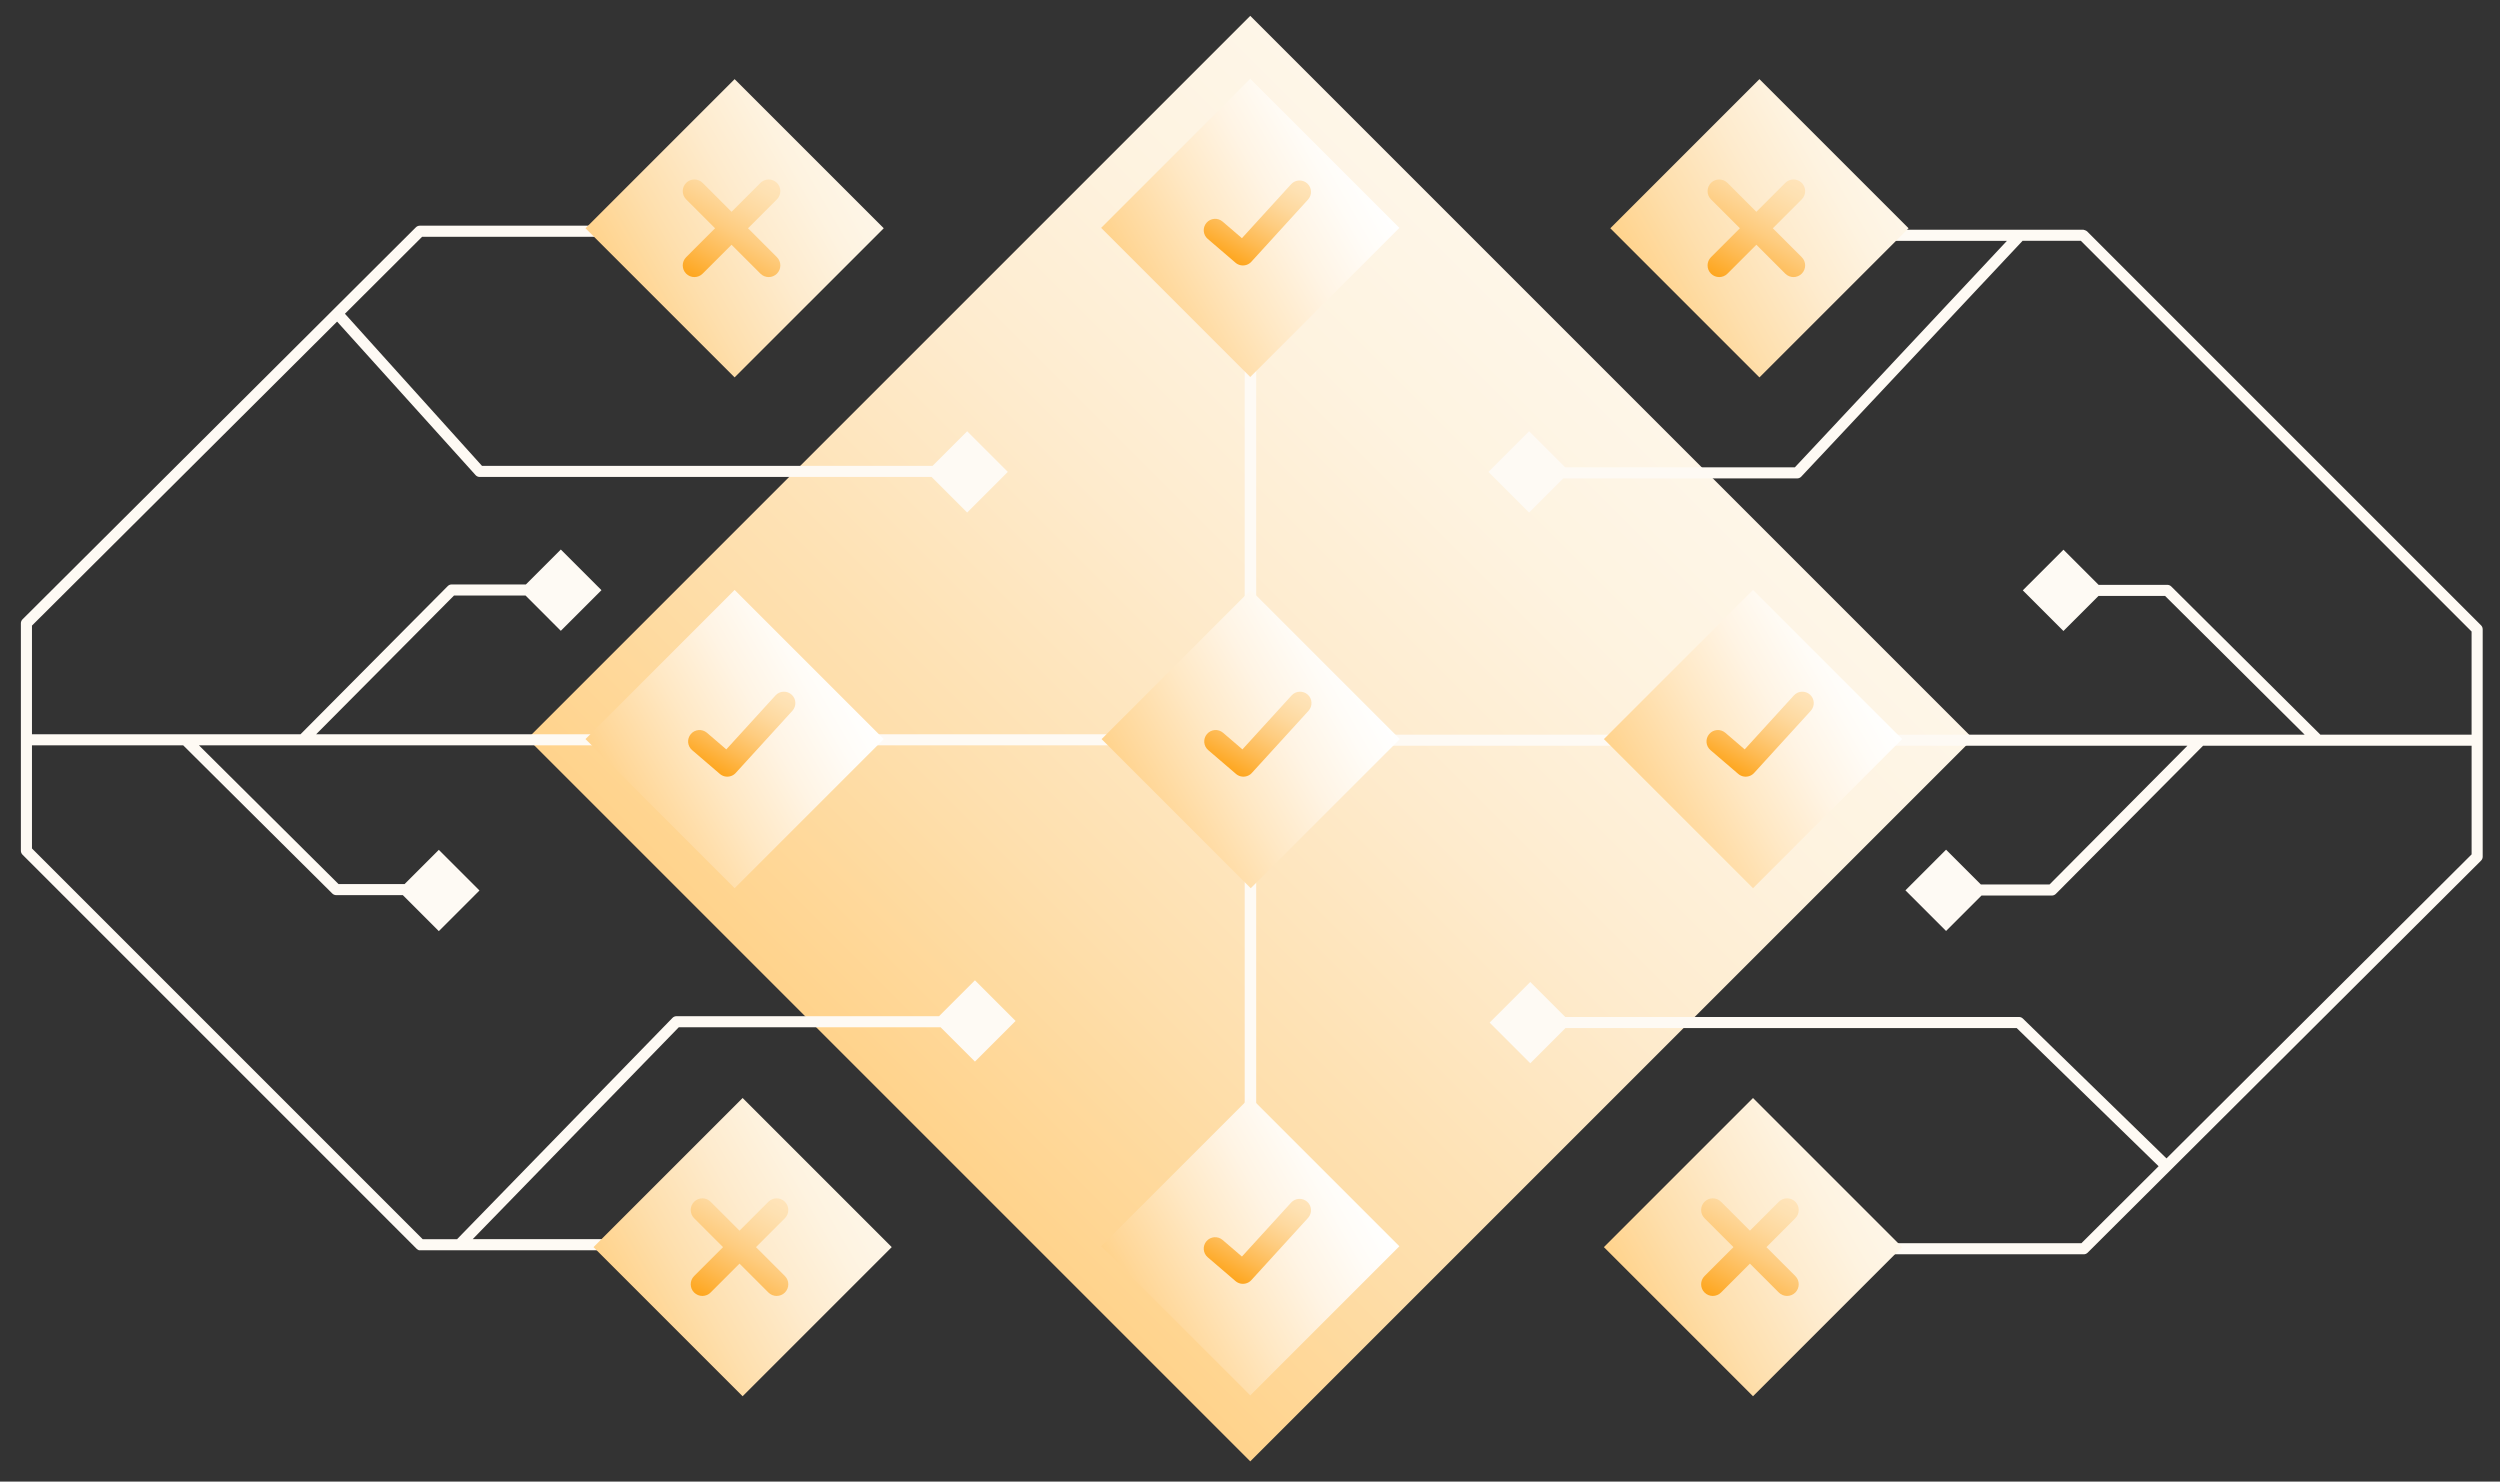 <svg viewBox="0 0 1414 838" fill="none" xmlns="http://www.w3.org/2000/svg">
<rect x="0" y="0" width="1414" height="838" fill="#333333" stroke="none"/>
<path d="M1115.94 417.754L707.147 8.962L298.354 417.754L707.147 826.547L1115.94 417.754Z" fill="url(#paint0_linear_4_34)"/>
<path d="M1404.21 355.88V484.55C1404.21 485.38 1403.88 486.18 1403.29 486.77L1180.78 708.51C1180.19 709.1 1179.39 709.43 1178.56 709.43H960.93V703.15H1177.26L1220.91 659.62L1140.64 581.47H885.44L865.53 601.38L842.54 578.39L865.53 555.4L885.33 575.2H1141.95C1142.79 575.2 1143.59 575.54 1144.18 576.13L1225.36 655.19L1397.94 483.24V421.78H1246.06L1162.77 505.59C1162.18 506.18 1161.38 506.52 1160.54 506.52H1120.74L1100.7 526.56L1077.71 503.57L1100.7 480.58L1120.37 500.25H1159.23L1237.2 421.79H714.67V415.51H1303.5L1224.56 337.05H1186.92L1167.08 356.89L1144.09 333.9L1167.08 310.91L1186.96 330.79H1225.85C1226.68 330.79 1227.47 331.12 1228.06 331.7L1312.4 415.52H1397.93V357.19L1176.95 136.21H1143.86L1143.92 136.27L1018.72 269.66C1018.13 270.25 1017.33 270.59 1016.49 270.59H884.16L864.86 289.89L841.87 266.9L864.86 243.91L885.27 264.32H1015.18L1135.13 136.22H966.15C964.92 142.91 959.07 147.99 952.02 147.99C944.08 147.99 937.64 141.55 937.64 133.61C937.64 125.67 944.08 119.23 952.02 119.23C958.7 119.23 964.29 123.79 965.91 129.95H1178.41C1178.41 129.95 1179.88 130.28 1180.47 130.87L1403.28 353.68C1403.87 354.27 1404.2 355.07 1404.2 355.9L1404.21 355.88ZM701.35 415.29H178.82L256.79 336.83H297.24L317.2 356.79L340.19 333.8L317.2 310.81L297.45 330.56H255.48C254.65 330.56 253.84 330.89 253.25 331.49L169.96 415.3H18.08V353.84L190.66 181.89L269.09 268.84C269.68 269.43 270.48 269.77 271.32 269.77H526.91L547.03 289.89L570.02 266.9L547.03 243.91L527.44 263.5H272.62L195.09 177.46L238.74 133.93H455.07V127.65H237.44C236.61 127.65 235.81 127.98 235.22 128.57L12.73 350.3C12.14 350.89 11.81 351.69 11.81 352.52V481.19C11.81 482.02 12.14 482.82 12.73 483.41L235.54 706.22C236.13 706.81 236.95 707.14 236.95 707.14H450.09C451.71 713.31 457.31 717.86 463.98 717.86C471.92 717.86 478.36 711.42 478.36 703.48C478.36 695.54 471.92 689.1 463.98 689.1C456.93 689.1 451.08 694.17 449.85 700.87H267.36L383.91 581.03H532.02L551.43 600.44L574.42 577.45L551.43 554.46L531.13 574.76H382.61C381.78 574.76 380.97 575.09 380.38 575.69L258.58 700.82L258.64 700.88H239.07L18.08 479.89V421.56H103.61L187.95 505.38C188.54 505.96 189.33 506.29 190.16 506.29H227.84L248.2 526.65L271.19 503.66L248.2 480.67L228.85 500.02H191.46L112.52 421.56H701.35V415.28V415.29ZM710.5 205H704V625.89H710.5V205Z" fill="url(#paint1_linear_4_34)"/>
<path d="M1079.49 129.112L995.143 44.768L910.799 129.112L995.143 213.455L1079.49 129.112Z" fill="url(#paint2_linear_4_34)"/>
<path d="M1019.07 145.46C1021.64 148.03 1021.64 152.2 1019.07 154.78C1017.78 156.07 1016.1 156.71 1014.41 156.71C1012.72 156.71 1011.04 156.07 1009.75 154.78L993.4 138.43L977.05 154.78C975.76 156.07 974.08 156.71 972.39 156.71C970.7 156.71 969.02 156.07 967.73 154.78C965.16 152.21 965.16 148.04 967.73 145.46L984.08 129.11L967.73 112.76C965.16 110.19 965.16 106.02 967.73 103.44C970.3 100.87 974.47 100.87 977.05 103.44L993.4 119.79L1009.75 103.44C1012.32 100.87 1016.49 100.87 1019.07 103.44C1021.64 106.01 1021.64 110.18 1019.07 112.76L1002.72 129.11L1019.07 145.46Z" fill="url(#paint3_linear_4_34)"/>
<path d="M1075.85 418.021L991.502 333.677L907.158 418.021L991.502 502.365L1075.85 418.021Z" fill="url(#paint4_linear_4_34)"/>
<path d="M1023.75 392.9C1021.11 390.5 1017.03 390.69 1014.63 393.32L986.8 423.85L975.85 414.46C973.14 412.14 969.07 412.45 966.75 415.16C964.43 417.87 964.74 421.94 967.45 424.26L983.16 437.73C983.22 437.78 983.28 437.82 983.34 437.87C983.41 437.93 983.49 437.99 983.56 438.04C983.65 438.1 983.74 438.16 983.82 438.22C983.9 438.27 983.97 438.32 984.05 438.37C984.14 438.43 984.24 438.47 984.33 438.52C984.41 438.56 984.49 438.61 984.57 438.64C984.67 438.69 984.77 438.73 984.87 438.77C984.95 438.8 985.03 438.84 985.1 438.87C985.21 438.91 985.32 438.94 985.43 438.98C985.5 439 985.58 439.03 985.65 439.05C985.77 439.08 985.89 439.11 986.01 439.13C986.08 439.14 986.15 439.16 986.21 439.17C986.34 439.19 986.48 439.21 986.62 439.23C986.67 439.23 986.73 439.25 986.78 439.25C986.97 439.27 987.16 439.28 987.35 439.28C987.57 439.28 987.8 439.27 988.02 439.24C988.08 439.24 988.15 439.22 988.21 439.21C988.37 439.19 988.53 439.17 988.68 439.14C988.76 439.12 988.84 439.1 988.91 439.08C989.05 439.05 989.19 439.01 989.33 438.97C989.42 438.94 989.5 438.91 989.58 438.88C989.71 438.83 989.83 438.79 989.96 438.73C990.05 438.69 990.14 438.64 990.23 438.6C990.34 438.54 990.46 438.49 990.57 438.42C990.66 438.37 990.75 438.31 990.84 438.25C990.94 438.18 991.05 438.12 991.15 438.05C991.24 437.99 991.32 437.91 991.41 437.84C991.5 437.76 991.6 437.69 991.69 437.61C991.77 437.53 991.85 437.45 991.93 437.37C992 437.3 992.07 437.24 992.13 437.17L1024.18 402.02C1026.58 399.38 1026.39 395.3 1023.76 392.9H1023.75Z" fill="url(#paint5_linear_4_34)"/>
<path d="M791.492 128.882L707.149 44.539L622.805 128.882L707.149 213.226L791.492 128.882Z" fill="url(#paint6_linear_4_34)"/>
<path d="M739.39 103.76C736.75 101.36 732.67 101.55 730.27 104.18L702.44 134.71L691.49 125.32C688.78 123 684.71 123.31 682.39 126.02C680.07 128.73 680.38 132.8 683.09 135.12L698.8 148.59C698.86 148.64 698.92 148.68 698.98 148.73C699.05 148.79 699.13 148.85 699.2 148.9C699.29 148.96 699.38 149.02 699.46 149.08C699.54 149.13 699.61 149.18 699.69 149.23C699.78 149.29 699.88 149.33 699.97 149.38C700.05 149.42 700.13 149.47 700.21 149.5C700.31 149.55 700.41 149.59 700.51 149.63C700.59 149.66 700.67 149.7 700.74 149.73C700.85 149.77 700.96 149.8 701.07 149.84C701.14 149.86 701.22 149.89 701.29 149.91C701.41 149.94 701.53 149.97 701.65 149.99C701.72 150 701.79 150.02 701.85 150.03C701.98 150.05 702.12 150.07 702.26 150.09C702.31 150.09 702.37 150.11 702.42 150.11C702.61 150.13 702.8 150.14 702.99 150.14C703.21 150.14 703.44 150.13 703.66 150.1C703.72 150.1 703.79 150.08 703.85 150.07C704.01 150.05 704.17 150.03 704.32 150C704.4 149.98 704.48 149.96 704.55 149.94C704.69 149.91 704.83 149.87 704.97 149.83C705.06 149.8 705.14 149.77 705.22 149.74C705.35 149.69 705.47 149.65 705.6 149.59C705.69 149.55 705.78 149.5 705.87 149.46C705.98 149.4 706.1 149.35 706.21 149.28C706.3 149.23 706.39 149.17 706.48 149.11C706.58 149.04 706.69 148.98 706.79 148.91C706.88 148.85 706.96 148.77 707.05 148.7C707.14 148.62 707.24 148.55 707.33 148.47C707.41 148.39 707.49 148.31 707.57 148.23C707.64 148.16 707.71 148.1 707.77 148.03L739.82 112.88C742.22 110.24 742.03 106.16 739.4 103.76H739.39Z" fill="url(#paint7_linear_4_34)"/>
<path d="M791.489 704.886L707.145 620.542L622.802 704.886L707.145 789.229L791.489 704.886Z" fill="url(#paint8_linear_4_34)"/>
<path d="M739.39 679.75C736.75 677.35 732.67 677.54 730.27 680.17L702.44 710.7L691.49 701.31C688.78 698.99 684.71 699.3 682.39 702.01C680.07 704.72 680.38 708.79 683.09 711.11L698.8 724.58C698.86 724.63 698.92 724.67 698.98 724.72C699.05 724.78 699.13 724.84 699.2 724.89C699.29 724.95 699.38 725.01 699.46 725.07C699.54 725.12 699.61 725.17 699.69 725.22C699.78 725.28 699.88 725.32 699.97 725.37C700.05 725.41 700.13 725.46 700.21 725.49C700.31 725.54 700.41 725.58 700.51 725.62C700.59 725.65 700.67 725.69 700.74 725.72C700.85 725.76 700.96 725.79 701.07 725.83C701.14 725.85 701.22 725.88 701.29 725.9C701.41 725.93 701.53 725.96 701.65 725.98C701.72 725.99 701.79 726.01 701.85 726.02C701.98 726.04 702.12 726.06 702.26 726.08C702.31 726.08 702.37 726.1 702.42 726.1C702.61 726.12 702.8 726.13 702.99 726.13C703.21 726.13 703.44 726.12 703.66 726.09C703.72 726.09 703.79 726.07 703.85 726.06C704.01 726.04 704.17 726.02 704.32 725.99C704.4 725.97 704.48 725.95 704.55 725.93C704.69 725.9 704.83 725.86 704.97 725.82C705.06 725.79 705.14 725.76 705.22 725.73C705.35 725.68 705.47 725.64 705.6 725.58C705.69 725.54 705.78 725.49 705.87 725.45C705.98 725.39 706.1 725.34 706.21 725.27C706.3 725.22 706.39 725.16 706.48 725.1C706.58 725.03 706.69 724.97 706.79 724.9C706.88 724.84 706.96 724.76 707.05 724.69C707.14 724.61 707.24 724.54 707.33 724.46C707.41 724.38 707.49 724.3 707.57 724.22C707.64 724.15 707.71 724.09 707.77 724.02L739.82 688.87C742.22 686.23 742.03 682.15 739.4 679.75H739.39Z" fill="url(#paint9_linear_4_34)"/>
<path d="M504.364 705.378L420.02 621.034L335.676 705.378L420.02 789.722L504.364 705.378Z" fill="url(#paint10_linear_4_34)"/>
<path d="M443.94 721.73C446.51 724.3 446.51 728.47 443.94 731.05C442.65 732.34 440.97 732.98 439.28 732.98C437.59 732.98 435.91 732.34 434.62 731.05L418.27 714.7L401.92 731.05C400.63 732.34 398.95 732.98 397.26 732.98C395.57 732.98 393.89 732.34 392.6 731.05C390.03 728.48 390.03 724.31 392.6 721.73L408.95 705.38L392.6 689.03C390.03 686.46 390.03 682.29 392.6 679.71C395.17 677.14 399.34 677.14 401.92 679.71L418.27 696.06L434.62 679.71C437.19 677.14 441.36 677.14 443.94 679.71C446.51 682.28 446.51 686.45 443.94 689.03L427.59 705.38L443.94 721.73Z" fill="url(#paint11_linear_4_34)"/>
<path d="M791.761 418.026L707.417 333.683L623.073 418.026L707.417 502.37L791.761 418.026Z" fill="url(#paint12_linear_4_34)"/>
<path d="M739.67 392.9C737.03 390.5 732.95 390.69 730.55 393.32L702.72 423.85L691.77 414.46C689.06 412.14 684.99 412.45 682.67 415.16C680.35 417.87 680.66 421.94 683.37 424.26L699.08 437.73C699.14 437.78 699.2 437.82 699.26 437.87C699.33 437.93 699.41 437.99 699.48 438.04C699.57 438.1 699.66 438.16 699.74 438.22C699.82 438.27 699.89 438.32 699.97 438.37C700.06 438.43 700.16 438.47 700.25 438.52C700.33 438.56 700.41 438.61 700.49 438.64C700.59 438.69 700.69 438.73 700.79 438.77C700.87 438.8 700.95 438.84 701.02 438.87C701.13 438.91 701.24 438.94 701.35 438.98C701.42 439 701.5 439.03 701.57 439.05C701.69 439.08 701.81 439.11 701.93 439.13C702 439.14 702.07 439.16 702.13 439.17C702.26 439.19 702.4 439.21 702.54 439.23C702.59 439.23 702.65 439.25 702.7 439.25C702.89 439.27 703.08 439.28 703.27 439.28C703.49 439.28 703.72 439.27 703.94 439.24C704 439.24 704.07 439.22 704.13 439.21C704.29 439.19 704.45 439.17 704.6 439.14C704.68 439.12 704.76 439.1 704.83 439.08C704.97 439.05 705.11 439.01 705.25 438.97C705.34 438.94 705.42 438.91 705.5 438.88C705.63 438.83 705.75 438.79 705.88 438.73C705.97 438.69 706.06 438.64 706.15 438.6C706.26 438.54 706.38 438.49 706.49 438.42C706.58 438.37 706.67 438.31 706.76 438.25C706.86 438.18 706.97 438.12 707.07 438.05C707.16 437.99 707.24 437.91 707.33 437.84C707.42 437.76 707.52 437.69 707.61 437.61C707.69 437.53 707.77 437.45 707.85 437.37C707.92 437.3 707.99 437.24 708.05 437.17L740.1 402.02C742.5 399.38 742.31 395.3 739.68 392.9H739.67Z" fill="url(#paint13_linear_4_34)"/>
<path d="M499.842 418.018L415.498 333.674L331.154 418.018L415.498 502.361L499.842 418.018Z" fill="url(#paint14_linear_4_34)"/>
<path d="M447.75 392.9C445.11 390.5 441.03 390.69 438.63 393.32L410.8 423.85L399.85 414.46C397.14 412.14 393.07 412.45 390.75 415.16C388.43 417.87 388.74 421.94 391.45 424.26L407.16 437.73C407.22 437.78 407.28 437.82 407.34 437.87C407.41 437.93 407.49 437.99 407.56 438.04C407.65 438.1 407.74 438.16 407.82 438.22C407.9 438.27 407.97 438.32 408.05 438.37C408.14 438.43 408.24 438.47 408.33 438.52C408.41 438.56 408.49 438.61 408.57 438.64C408.67 438.69 408.77 438.73 408.87 438.77C408.95 438.8 409.03 438.84 409.1 438.87C409.21 438.91 409.32 438.94 409.43 438.98C409.5 439 409.58 439.03 409.65 439.05C409.77 439.08 409.89 439.11 410.01 439.13C410.08 439.14 410.15 439.16 410.21 439.17C410.34 439.19 410.48 439.21 410.62 439.23C410.67 439.23 410.73 439.25 410.78 439.25C410.97 439.27 411.16 439.28 411.35 439.28C411.57 439.28 411.8 439.27 412.02 439.24C412.08 439.24 412.15 439.22 412.21 439.21C412.37 439.19 412.53 439.17 412.68 439.14C412.76 439.12 412.84 439.1 412.91 439.08C413.05 439.05 413.19 439.01 413.33 438.97C413.42 438.94 413.5 438.91 413.58 438.88C413.71 438.83 413.83 438.79 413.96 438.73C414.05 438.69 414.14 438.64 414.23 438.6C414.34 438.54 414.46 438.49 414.57 438.42C414.66 438.37 414.75 438.31 414.84 438.25C414.94 438.18 415.05 438.12 415.15 438.05C415.24 437.99 415.32 437.91 415.41 437.84C415.5 437.76 415.6 437.69 415.69 437.61C415.77 437.53 415.85 437.45 415.93 437.37C416 437.3 416.07 437.24 416.13 437.17L448.18 402.02C450.58 399.38 450.39 395.3 447.76 392.9H447.75Z" fill="url(#paint15_linear_4_34)"/>
<path d="M1075.84 705.375L991.497 621.031L907.154 705.375L991.497 789.719L1075.84 705.375Z" fill="url(#paint16_linear_4_34)"/>
<path d="M1015.43 721.73C1018 724.3 1018 728.47 1015.43 731.05C1014.14 732.34 1012.46 732.98 1010.77 732.98C1009.08 732.98 1007.4 732.34 1006.11 731.05L989.76 714.7L973.41 731.05C972.12 732.34 970.44 732.98 968.75 732.98C967.06 732.98 965.38 732.34 964.09 731.05C961.52 728.48 961.52 724.31 964.09 721.73L980.44 705.38L964.09 689.03C961.52 686.46 961.52 682.29 964.09 679.71C966.66 677.14 970.83 677.14 973.41 679.71L989.76 696.06L1006.11 679.71C1008.68 677.14 1012.85 677.14 1015.43 679.71C1018 682.28 1018 686.45 1015.43 689.03L999.08 705.38L1015.43 721.73Z" fill="url(#paint17_linear_4_34)"/>
<path d="M499.842 129.107L415.498 44.764L331.155 129.107L415.498 213.451L499.842 129.107Z" fill="url(#paint18_linear_4_34)"/>
<path d="M439.43 145.46C442 148.03 442 152.2 439.43 154.78C438.14 156.07 436.46 156.71 434.77 156.71C433.08 156.71 431.4 156.07 430.11 154.78L413.76 138.43L397.41 154.78C396.12 156.07 394.44 156.71 392.75 156.71C391.06 156.71 389.38 156.07 388.09 154.78C385.52 152.21 385.52 148.04 388.09 145.46L404.44 129.11L388.09 112.76C385.52 110.19 385.52 106.02 388.09 103.44C390.66 100.87 394.83 100.87 397.41 103.44L413.76 119.79L430.11 103.44C432.68 100.87 436.85 100.87 439.43 103.44C442 106.01 442 110.18 439.43 112.76L423.08 129.11L439.43 145.46Z" fill="url(#paint19_linear_4_34)"/>
<defs>
<linearGradient id="paint0_linear_4_34" x1="502.743" y1="622.144" x2="911.529" y2="213.358" gradientUnits="userSpaceOnUse">
<stop stop-color="#FFD38C"/>
<stop offset="0.26" stop-color="#FEDFAD"/>
<stop offset="0.57" stop-color="#FEEBCD"/>
<stop offset="0.82" stop-color="#FEF3E0"/>
<stop offset="1" stop-color="#FEF6E8"/>
</linearGradient>
<linearGradient id="paint1_linear_4_34" x1="158.36" y1="735.87" x2="1257.66" y2="101.19" gradientUnits="userSpaceOnUse">
<stop offset="0.01" stop-color="#FEFAF4"/>
<stop offset="0.1" stop-color="#FEFAF4"/>
<stop offset="0.67" stop-color="#FEFAF4"/>
<stop offset="1" stop-color="#FEFAF4"/>
</linearGradient>
<linearGradient id="paint2_linear_4_34" x1="931.885" y1="165.627" x2="1058.4" y2="92.583" gradientUnits="userSpaceOnUse">
<stop stop-color="#FFD38C"/>
<stop offset="0.26" stop-color="#FEDFAD"/>
<stop offset="0.57" stop-color="#FEEBCD"/>
<stop offset="0.82" stop-color="#FEF3E0"/>
<stop offset="1" stop-color="#FEF6E8"/>
</linearGradient>
<linearGradient id="paint3_linear_4_34" x1="1011.05" y1="98.54" x2="975.76" y2="159.67" gradientUnits="userSpaceOnUse">
<stop stop-color="#FFE4BA"/>
<stop offset="0.12" stop-color="#FEE1B2"/>
<stop offset="0.3" stop-color="#FED99F"/>
<stop offset="0.52" stop-color="#FECC7F"/>
<stop offset="0.76" stop-color="#FEBA52"/>
<stop offset="1" stop-color="#FEA61E"/>
</linearGradient>
<linearGradient id="paint4_linear_4_34" x1="928.244" y1="454.55" x2="1054.76" y2="381.506" gradientUnits="userSpaceOnUse">
<stop stop-color="#FFD38C"/>
<stop offset="0.07" stop-color="#FFD798"/>
<stop offset="0.37" stop-color="#FFE8C4"/>
<stop offset="0.63" stop-color="#FFF4E4"/>
<stop offset="0.85" stop-color="#FFFCF7"/>
<stop offset="1" stop-color="white"/>
</linearGradient>
<linearGradient id="paint5_linear_4_34" x1="1009.41" y1="384.45" x2="979.72" y2="435.88" gradientUnits="userSpaceOnUse">
<stop stop-color="#FFE4BA"/>
<stop offset="0.12" stop-color="#FEE1B2"/>
<stop offset="0.3" stop-color="#FED99F"/>
<stop offset="0.52" stop-color="#FECC7F"/>
<stop offset="0.76" stop-color="#FEBA52"/>
<stop offset="1" stop-color="#FEA61E"/>
</linearGradient>
<linearGradient id="paint6_linear_4_34" x1="643.891" y1="165.397" x2="770.399" y2="92.36" gradientUnits="userSpaceOnUse">
<stop stop-color="#FFD38C"/>
<stop offset="0.07" stop-color="#FFD798"/>
<stop offset="0.37" stop-color="#FFE8C4"/>
<stop offset="0.63" stop-color="#FFF4E4"/>
<stop offset="0.85" stop-color="#FFFCF7"/>
<stop offset="1" stop-color="white"/>
</linearGradient>
<linearGradient id="paint7_linear_4_34" x1="725.06" y1="95.31" x2="695.37" y2="146.73" gradientUnits="userSpaceOnUse">
<stop stop-color="#FFE4BA"/>
<stop offset="0.12" stop-color="#FEE1B2"/>
<stop offset="0.3" stop-color="#FED99F"/>
<stop offset="0.52" stop-color="#FECC7F"/>
<stop offset="0.76" stop-color="#FEBA52"/>
<stop offset="1" stop-color="#FEA61E"/>
</linearGradient>
<linearGradient id="paint8_linear_4_34" x1="643.887" y1="741.401" x2="770.403" y2="668.357" gradientUnits="userSpaceOnUse">
<stop stop-color="#FFD38C"/>
<stop offset="0.07" stop-color="#FFD798"/>
<stop offset="0.37" stop-color="#FFE8C4"/>
<stop offset="0.63" stop-color="#FFF4E4"/>
<stop offset="0.85" stop-color="#FFFCF7"/>
<stop offset="1" stop-color="white"/>
</linearGradient>
<linearGradient id="paint9_linear_4_34" x1="725.06" y1="671.3" x2="695.37" y2="722.73" gradientUnits="userSpaceOnUse">
<stop stop-color="#FFE4BA"/>
<stop offset="0.12" stop-color="#FEE1B2"/>
<stop offset="0.3" stop-color="#FED99F"/>
<stop offset="0.52" stop-color="#FECC7F"/>
<stop offset="0.76" stop-color="#FEBA52"/>
<stop offset="1" stop-color="#FEA61E"/>
</linearGradient>
<linearGradient id="paint10_linear_4_34" x1="356.769" y1="741.9" x2="483.285" y2="668.856" gradientUnits="userSpaceOnUse">
<stop stop-color="#FFD38C"/>
<stop offset="0.26" stop-color="#FEDFAD"/>
<stop offset="0.57" stop-color="#FEEBCD"/>
<stop offset="0.82" stop-color="#FEF3E0"/>
<stop offset="1" stop-color="#FEF6E8"/>
</linearGradient>
<linearGradient id="paint11_linear_4_34" x1="435.92" y1="674.81" x2="400.63" y2="735.94" gradientUnits="userSpaceOnUse">
<stop stop-color="#FFE4BA"/>
<stop offset="0.12" stop-color="#FEE1B2"/>
<stop offset="0.3" stop-color="#FED99F"/>
<stop offset="0.52" stop-color="#FECC7F"/>
<stop offset="0.76" stop-color="#FEBA52"/>
<stop offset="1" stop-color="#FEA61E"/>
</linearGradient>
<linearGradient id="paint12_linear_4_34" x1="644.152" y1="454.548" x2="770.668" y2="381.504" gradientUnits="userSpaceOnUse">
<stop stop-color="#FFD38C"/>
<stop offset="0.07" stop-color="#FFD798"/>
<stop offset="0.37" stop-color="#FFE8C4"/>
<stop offset="0.63" stop-color="#FFF4E4"/>
<stop offset="0.85" stop-color="#FFFCF7"/>
<stop offset="1" stop-color="white"/>
</linearGradient>
<linearGradient id="paint13_linear_4_34" x1="725.33" y1="384.45" x2="695.64" y2="435.88" gradientUnits="userSpaceOnUse">
<stop stop-color="#FFE4BA"/>
<stop offset="0.12" stop-color="#FEE1B2"/>
<stop offset="0.3" stop-color="#FED99F"/>
<stop offset="0.52" stop-color="#FECC7F"/>
<stop offset="0.76" stop-color="#FEBA52"/>
<stop offset="1" stop-color="#FEA61E"/>
</linearGradient>
<linearGradient id="paint14_linear_4_34" x1="352.247" y1="454.54" x2="478.749" y2="381.495" gradientUnits="userSpaceOnUse">
<stop stop-color="#FFD38C"/>
<stop offset="0.07" stop-color="#FFD798"/>
<stop offset="0.37" stop-color="#FFE8C4"/>
<stop offset="0.63" stop-color="#FFF4E4"/>
<stop offset="0.85" stop-color="#FFFCF7"/>
<stop offset="1" stop-color="white"/>
</linearGradient>
<linearGradient id="paint15_linear_4_34" x1="433.41" y1="384.45" x2="403.72" y2="435.88" gradientUnits="userSpaceOnUse">
<stop stop-color="#FFE4BA"/>
<stop offset="0.12" stop-color="#FEE1B2"/>
<stop offset="0.3" stop-color="#FED99F"/>
<stop offset="0.52" stop-color="#FECC7F"/>
<stop offset="0.76" stop-color="#FEBA52"/>
<stop offset="1" stop-color="#FEA61E"/>
</linearGradient>
<linearGradient id="paint16_linear_4_34" x1="928.247" y1="741.897" x2="1054.76" y2="668.853" gradientUnits="userSpaceOnUse">
<stop stop-color="#FFD38C"/>
<stop offset="0.26" stop-color="#FEDFAD"/>
<stop offset="0.57" stop-color="#FEEBCD"/>
<stop offset="0.82" stop-color="#FEF3E0"/>
<stop offset="1" stop-color="#FEF6E8"/>
</linearGradient>
<linearGradient id="paint17_linear_4_34" x1="1007.4" y1="674.81" x2="972.11" y2="735.94" gradientUnits="userSpaceOnUse">
<stop stop-color="#FFE4BA"/>
<stop offset="0.12" stop-color="#FEE1B2"/>
<stop offset="0.3" stop-color="#FED99F"/>
<stop offset="0.52" stop-color="#FECC7F"/>
<stop offset="0.76" stop-color="#FEBA52"/>
<stop offset="1" stop-color="#FEA61E"/>
</linearGradient>
<linearGradient id="paint18_linear_4_34" x1="352.248" y1="165.629" x2="478.763" y2="92.585" gradientUnits="userSpaceOnUse">
<stop stop-color="#FFD38C"/>
<stop offset="0.26" stop-color="#FEDFAD"/>
<stop offset="0.57" stop-color="#FEEBCD"/>
<stop offset="0.82" stop-color="#FEF3E0"/>
<stop offset="1" stop-color="#FEF6E8"/>
</linearGradient>
<linearGradient id="paint19_linear_4_34" x1="431.4" y1="98.54" x2="396.11" y2="159.67" gradientUnits="userSpaceOnUse">
<stop stop-color="#FFE4BA"/>
<stop offset="0.12" stop-color="#FEE1B2"/>
<stop offset="0.3" stop-color="#FED99F"/>
<stop offset="0.52" stop-color="#FECC7F"/>
<stop offset="0.76" stop-color="#FEBA52"/>
<stop offset="1" stop-color="#FEA61E"/>
</linearGradient>
</defs>
</svg>
